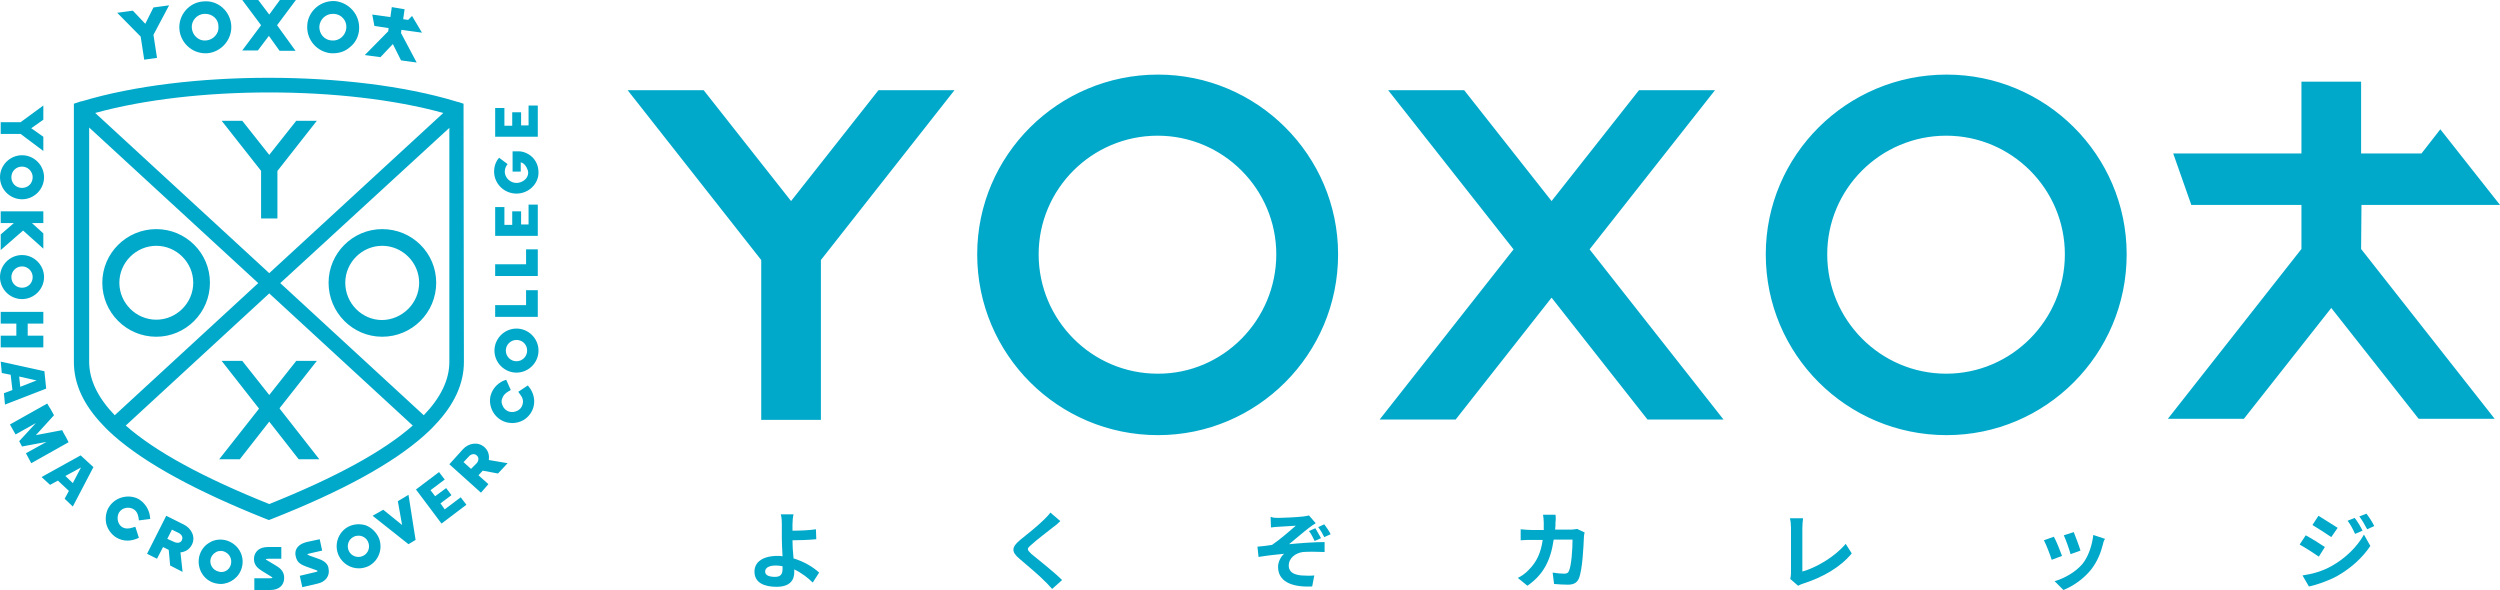 <?xml version="1.0" encoding="utf-8"?>
<!-- Generator: Adobe Illustrator 25.4.1, SVG Export Plug-In . SVG Version: 6.00 Build 0)  -->
<svg version="1.1" xmlns="http://www.w3.org/2000/svg" xmlns:xlink="http://www.w3.org/1999/xlink" x="0px" y="0px"
	 viewBox="0 0 703.8 166.1" style="enable-background:new 0 0 703.8 166.1;" xml:space="preserve">
<style type="text/css">
	.st0{fill:#00A9CA;}
</style>
<g id="レイヤー_1">
</g>
<g id="レイヤー_3">
	<g>
		<path class="st0" d="M664.7,70.1l37.6,47.8l-21.4,0l-24.6-31.2l-24.6,31.2l-21.4,0l37.6-47.8l0-12.4l-31,0l-5.1-14.5l36.1,0
			l0-20.2h16.8l0,20.2l17,0l5.3-6.8l16.8,21.3l-33.5,0l0,0l-5.5,0L664.7,70.1z M598.7,71.6c0,28.2-22.8,50.9-50.7,50.9
			c-28.1,0-50.9-22.7-50.9-50.9c0-27.9,22.8-50.6,50.9-50.6C575.9,21,598.7,43.6,598.7,71.6z M581.3,71.6c0-18.4-15-33.4-33.4-33.4
			c-18.5,0-33.5,15-33.5,33.4c0,18.5,15,33.6,33.5,33.6C566.3,105.2,581.3,90.1,581.3,71.6z M482.8,25.4l-21.4,0l-24.6,31.2
			l-24.6-31.2l-21.4,0l35.3,44.8l-37.7,47.9l21.4,0l27-34.3l27,34.3l21.4,0l-37.7-47.9L482.8,25.4z M376.7,71.6
			c0,28.2-22.8,50.9-50.7,50.9c-28.1,0-50.9-22.7-50.9-50.9c0-27.9,22.8-50.6,50.9-50.6C353.9,21,376.7,43.7,376.7,71.6z
			 M359.3,71.6c0-18.4-15-33.4-33.4-33.4c-18.5,0-33.5,15-33.5,33.4c0,18.5,15,33.6,33.5,33.6C344.3,105.3,359.3,90.1,359.3,71.6z
			 M247.3,25.4l-24.6,31.2l-24.6-31.2l-21.4,0l37.6,47.8l0,45l16.8,0l0-45l37.6-47.8L247.3,25.4z M130.6,101.9
			c0,6.1-2.7,12.1-8.3,17.9c-0.9,1-1.9,1.9-3,2.9c-8.8,7.8-23,15.6-42.8,23.4l-0.8,0.3l-0.8-0.3c-19.8-7.9-33.9-15.6-42.8-23.4
			c-1.1-1-2.1-1.9-3-2.9c-5.6-5.8-8.3-11.7-8.3-17.9V32.1v-2.9l1.5-0.5c0.3-0.1,0.5-0.2,0.8-0.2c29.2-8.8,75.9-8.8,105.1,0
			c0.3,0.1,0.5,0.2,0.8,0.2l1.5,0.5v2.9L130.6,101.9z M26.8,31.8l49,45.1l49-45.1C96.9,24.1,54.7,24.1,26.8,31.8z M32.3,116.9
			l40.4-37.2L25.1,35.9v65.9C25.1,106.9,27.5,111.9,32.3,116.9z M116.2,119.8L75.8,82.6l-40.4,37.2c8.3,7.3,21.7,14.6,40.4,22.1
			C94.5,134.4,107.9,127.1,116.2,119.8z M126.5,101.9l0-65.9L78.9,79.7l40.4,37.2C124.1,111.9,126.5,106.9,126.5,101.9z M78.8,114.8
			l10.4-13.2h-5.8l-7.6,9.6l-7.6-9.6h-5.8L72.9,115l-0.1,0.2l-11.1,14.1h5.8l8.3-10.6l8.3,10.6h5.8L78.7,115L78.8,114.8z M59.1,79.6
			c0,8.4-6.8,15.2-15.1,15.2c-8.4,0-15.2-6.8-15.2-15.2c0-8.3,6.8-15.1,15.2-15.1C52.3,64.5,59.1,71.2,59.1,79.6z M54.4,79.6
			c0-5.7-4.7-10.4-10.4-10.4c-5.7,0-10.4,4.7-10.4,10.4C33.6,85.3,38.3,90,44,90C49.7,90,54.4,85.3,54.4,79.6z M73.5,61.5h4.6V48.1
			l0.1-0.1l11-14h-5.8l-7.6,9.6L68.2,34h-5.8l11.1,14.1V61.5z M122.8,79.6c0,8.4-6.8,15.2-15.2,15.2c-8.3,0-15.1-6.8-15.1-15.2
			c0-8.3,6.8-15.1,15.1-15.1C116,64.5,122.8,71.2,122.8,79.6z M118,79.6c0-5.7-4.7-10.4-10.4-10.4c-5.7,0-10.4,4.7-10.4,10.4
			c0,5.8,4.7,10.5,10.4,10.5C113.3,90,118,85.3,118,79.6z M43.2,2.1l-2.3,4.6l-3.5-3.7L33,3.6l6.6,6.7l1,6.5l3.6-0.5l-1-6.5l4.4-8.3
			L43.2,2.1z M65.1,7.1c0.3,4-2.8,7.6-6.8,7.9c-0.2,0-0.3,0-0.5,0c-3.8,0-7-3-7.3-6.8c-0.3-4,2.8-7.6,6.8-7.8
			C61.3,0,64.8,3.1,65.1,7.1z M57.8,3.9c-0.1,0-0.2,0-0.3,0c-2.1,0.1-3.7,2-3.5,4c0.1,1,0.5,1.9,1.3,2.6c0.8,0.7,1.7,1,2.7,0.9
			c1-0.1,1.9-0.5,2.6-1.3s1-1.7,0.9-2.7C61.5,5.4,59.8,3.9,57.8,3.9z M83.3,0l-4.5,0l-3,4.1L72.7,0l-4.5,0l5.3,7.1l-5.3,7.1l4.4,0
			l3.1-4.1l3,4.2l4.5,0L78,7.1L83.3,0z M99.3,2.9c1.3,1.5,1.9,3.4,1.8,5.3c-0.1,2-1,3.8-2.5,5c-1.3,1.2-3,1.8-4.8,1.8
			c-0.2,0-0.4,0-0.5,0c-4-0.3-7.1-3.8-6.8-7.9c0.1-1.9,1-3.7,2.5-5c1.5-1.3,3.4-1.9,5.3-1.8C96.2,0.5,98,1.4,99.3,2.9z M94,3.9
			c-0.1,0-0.2,0-0.3,0c-2,0-3.6,1.5-3.8,3.5c-0.1,2.1,1.4,3.9,3.5,4c2.1,0.2,3.9-1.4,4.1-3.5C97.7,5.8,96.1,4,94,3.9z M113,8.4
			l5.8,0.8L116,4.5l-1.1,1.1l-1.4-0.2l0.4-2.8L110.3,2l-0.4,2.8l-5.1-0.7l0.6,3.2l4,0.6l-0.1,0.9l-6.6,6.7l4.4,0.6l3.5-3.7l2.3,4.6
			l4.4,0.6l-4.4-8.3L113,8.4z M12.2,42.5v-4l-3.4-2.4l3.4-2.4v-4l-6.4,4.7H0.2v3.3h5.6L12.2,42.5z M0,49.9c0-3.4,2.8-6.2,6.2-6.2
			c3.4,0,6.2,2.8,6.2,6.2c0,3.4-2.8,6.2-6.2,6.2C2.8,56.1,0,53.3,0,49.9z M3.2,49.9c0,1.7,1.3,3,3,3s3-1.3,3-3c0-1.6-1.3-3-3-3
			S3.2,48.2,3.2,49.9z M12.2,59.5h-12v3.3h3.7l-3.7,3.2v4.4l6.3-5.5l5.7,5.1v-4.3L9,62.8h3.2V59.5z M0,78c0-3.4,2.8-6.2,6.2-6.2
			c3.4,0,6.2,2.8,6.2,6.2s-2.8,6.2-6.2,6.2C2.8,84.2,0,81.4,0,78z M3.2,78c0,1.7,1.3,3,3,3s3-1.3,3-3c0-1.6-1.3-3-3-3
			S3.2,76.4,3.2,78z M12.2,94.5H7.8v-3.4h4.4v-3.3h-12v3.3h4.4v3.4H0.2v3.3h12V94.5z M37.4,148.5c-1.2,0.4-2.1,0.4-3-0.1
			c-1.4-0.9-1.6-2.9-0.9-4.1c1-1.6,3-1.6,4-1c0.9,0.5,1.3,1.3,1.5,2.4l0.1,0.8l3.2-0.4l-0.1-0.8c-0.1-0.9-0.7-3.2-3-4.7
			c-2.5-1.5-6.5-1-8.5,2.1c-0.9,1.4-1.1,3.1-0.8,4.7c0.4,1.6,1.4,3,2.8,3.9c1,0.6,2.1,0.9,3.2,0.9c0.8,0,1.7-0.2,2.5-0.5l0.7-0.3
			l-1-3.1L37.4,148.5z M68.1,159.7c-0.7,2.8-3.3,4.7-6,4.7c-0.5,0-1-0.1-1.5-0.2c-3.3-0.8-5.3-4.2-4.5-7.6c0.4-1.6,1.4-3,2.8-3.8
			c1.4-0.9,3.1-1.1,4.7-0.7C66.9,153,69,156.3,68.1,159.7z M65,158.9c0.2-0.8,0.1-1.6-0.3-2.3c-0.4-0.7-1.1-1.2-1.8-1.4
			c-0.2-0.1-0.5-0.1-0.7-0.1c-0.5,0-1.1,0.1-1.5,0.4c-0.7,0.4-1.2,1.1-1.4,1.8c-0.4,1.6,0.6,3.2,2.2,3.6
			C63,161.4,64.6,160.5,65,158.9z M77.8,159.3l-2.5-1.5c-0.4-0.2-0.5-0.4-0.5-0.4c0.1,0,0.3-0.1,0.8-0.1l3.6,0l0-3.3l-3.8,0
			c-1.1,0-2.1,0.3-2.7,0.8c-0.5,0.4-1.2,1.2-1.2,2.6c0,1.7,1.1,2.6,2.2,3.3l2.6,1.6c0.3,0.2,0.4,0.3,0.4,0.4c0,0-0.2,0.1-0.8,0.1
			l-4.3,0l0,3.3l4.5,0c2.4,0,3.9-1.3,3.9-3.4C80,161.2,79.3,160.2,77.8,159.3z M89.9,157.4l-2.8-1c-0.4-0.2-0.6-0.3-0.6-0.3
			c0.1-0.1,0.2-0.2,0.7-0.3l3.5-0.8l-0.7-3.2l-3.7,0.8c-1.1,0.3-1.9,0.7-2.5,1.4c-0.4,0.5-0.9,1.4-0.5,2.8c0.4,1.7,1.6,2.2,2.9,2.7
			l2.8,1c0.3,0.1,0.4,0.2,0.4,0.3c0,0-0.1,0.2-0.8,0.3l-4.2,1l0.7,3.2l4.3-1c2.3-0.5,3.5-2.2,3.1-4.2
			C92.4,158.9,91.5,158,89.9,157.4z M106.5,151.1c1.5,3.1,0.2,6.8-2.8,8.3c-0.9,0.4-1.8,0.6-2.7,0.6c-2.3,0-4.5-1.3-5.6-3.5
			c-1.5-3.1-0.2-6.8,2.8-8.3c1.5-0.7,3.2-0.8,4.8-0.3C104.5,148.5,105.7,149.6,106.5,151.1z M102.2,156.5c1.5-0.7,2.1-2.5,1.4-4
			c-0.5-1.1-1.6-1.7-2.7-1.7c-0.4,0-0.9,0.1-1.3,0.3c-1.5,0.7-2.1,2.5-1.4,4C98.9,156.6,100.7,157.2,102.2,156.5z M112,141.1
			l1.2,6.7l-5.3-4.3l-3,1.7l10.1,8l2-1.2l-2-12.7L112,141.1z M148.6,108.5l-2.7,1.8l0.5,0.7c0.8,1,1,1.9,0.7,2.9
			c-0.4,1.6-2.3,2.4-3.7,2c-1-0.3-1.6-1-1.8-1.5c-0.4-0.7-0.5-1.4-0.3-2c0.3-1,0.8-1.6,1.8-2.2l0.7-0.4l-1.3-2.9l-0.8,0.3
			c-0.9,0.4-2.9,1.6-3.6,4.2c-0.7,2.9,0.9,6.5,4.5,7.5c0.5,0.1,1.1,0.2,1.6,0.2c1.1,0,2.2-0.3,3.1-0.8c1.4-0.8,2.5-2.2,2.9-3.8
			c0.5-1.9,0-4-1.3-5.6L148.6,108.5z M151.6,98.7c0,3.4-2.8,6.2-6.2,6.2c-3.4,0-6.2-2.8-6.2-6.2s2.8-6.2,6.2-6.2
			C148.8,92.5,151.6,95.3,151.6,98.7z M148.4,98.7c0-1.7-1.3-3-3-3c-1.6,0-3,1.3-3,3c0,1.6,1.3,3,3,3
			C147,101.7,148.4,100.4,148.4,98.7z M139.4,85.9v3.3h12v-7.5h-3.3v4.2H139.4z M151.4,70.2h-3.3v4.2h-8.7v3.3h12V70.2z
			 M142.9,130.4l-2.7,2.9l-4.3-0.8l-1.2,1.3l2.8,2.5l-2.1,2.4l-8.9-8l3.8-4.2c1.5-1.7,4.2-2.3,6.1-0.6c1.1,1,1.4,2.3,1.2,3.6
			L142.9,130.4z M134.2,130.4c0,0,1.1-1.2,0-2.2c-1-0.9-2.2,0.2-2.2,0.3l-1.5,1.6l2.1,1.9L134.2,130.4z M51.4,161l-3.5-1.8l-0.4-4.4
			l-1.6-0.8l-1.7,3.3l-2.8-1.4l5.4-10.7l5,2.5c2,1,3.4,3.4,2.2,5.7c-0.7,1.3-1.9,2-3.2,2.1L51.4,161z M49.1,152.6
			c0,0,1.5,0.7,2.1-0.5c0.6-1.3-0.8-2-0.8-2l-2-1l-1.3,2.6L49.1,152.6z M146.6,48.4v-2.7c0.5,0.1,0.9,0.4,1.2,0.8
			c0,0,0.1,0.1,0.1,0.1c0.1,0.1,0.1,0.2,0.2,0.3c0.1,0.1,0.1,0.2,0.2,0.4c0.1,0.1,0.1,0.3,0.2,0.4c0,0.1,0,0.2,0.1,0.2
			c0,0.2,0.1,0.5,0.1,0.7h0c0,0,0,0,0,0c0,1.7-1.7,2.9-3.3,2.9c-1.8,0-3.3-1.5-3.3-3.2c0-0.9,0.4-1.6,0.8-2.1l-2.4-1.8
			c-0.7,0.8-1.4,2.1-1.4,3.9c0,3.4,2.8,6.2,6.3,6.2c3.4,0,6.2-2.7,6.2-5.9c0-4.1-3.3-6-5.6-6h-1.7v5.7H146.6z M13,109.4l-11.6,4.5
			l-0.3-3.2l2.4-0.9L3,105.5L0.5,105l-0.3-3.2l12.3,2.7L13,109.4z M5.7,108.9l4.6-1.8L5.4,106L5.7,108.9z M26.3,131.5l-5.8,11.1
			l-2.3-2.2l1.2-2.2l-3.1-2.9l-2.2,1.2l-2.4-2.2l11-6.1L26.3,131.5z M20.5,136l2.3-4.4l-4.4,2.4L20.5,136z M146.7,35.4v-3.8h-2.5
			v3.8H142v-5h-2.6v8.1h12v-8.8h-2.6v5.6H146.7z M146.7,63.3v-3.8h-2.5v3.8H142v-5h-2.6v8.1h12v-8.8h-2.6v5.6H146.7z M124,141.7
			l3.1-2.3l-1.5-2l-3.1,2.3l-1.3-1.7l4-3l-1.6-2.1l-6.5,4.9l7.2,9.6l7-5.3l-1.6-2.1l-4.5,3.4L124,141.7z M18.7,123.3l-0.9-1.6
			l-0.3-0.6l-7.4,1.4l5.1-5.6l-1.1-2l-0.1-0.1l-0.7-1.2l-10.5,5.9l1.4,2.5l0.2,0.3l5.7-3.2l-4.7,5.1l0.8,1.5l6.9-1.3l-5.8,3.2
			l0.8,1.5l0.7,1.3l10.5-5.9L18.7,123.3z"/>
		<g>
			<g>
				<path class="st0" d="M223.1,147.7c0,0.5,0,1.1,0,1.7c1.9,0,4.7-0.1,6.6-0.4l0.1,2.8c-2,0.2-4.8,0.3-6.7,0.3
					c0,1.4,0.1,3.3,0.3,5.1c3,0.9,5.6,2.5,7.2,4l-1.8,2.8c-1.3-1.3-3.1-2.7-5.2-3.7c0,0.3,0,0.6,0,0.8c0,2.1-1.1,4.1-5,4.1
					c-3.4,0-6.2-1.1-6.2-4.3c0-2.5,2.1-4.4,6.5-4.4c0.5,0,0.9,0,1.4,0.1c-0.1-1.8-0.2-3.9-0.2-5.1c0-1.4,0-2.8,0-3.9
					c0-1.2-0.1-2.2-0.3-2.8h3.6C223.2,145.6,223.1,146.7,223.1,147.7z M218.2,162.4c1.5,0,2.1-0.7,2.1-2.2c0-0.2,0-0.5,0-0.8
					c-0.6-0.1-1.3-0.2-1.9-0.2c-1.8,0-3,0.6-3,1.7C215.4,162,216.6,162.4,218.2,162.4z"/>
				<path class="st0" d="M296.5,148.4c-1.5,1.2-4.7,3.6-6.2,5c-1.3,1.1-1.2,1.3,0,2.5c1.8,1.5,6.3,5,8.7,7.4l-2.8,2.5
					c-0.7-0.7-1.3-1.5-2.1-2.2c-1.4-1.5-4.9-4.4-7.1-6.3c-2.4-2-2.2-3.3,0.2-5.3c1.9-1.5,5.1-4.1,6.7-5.7c0.7-0.7,1.4-1.4,1.8-2
					l2.8,2.4C297.8,147.4,297.1,148,296.5,148.4z"/>
				<path class="st0" d="M360,145.8c1,0,5.4-0.2,6.9-0.4c0.8-0.1,1.3-0.2,1.6-0.3l1.9,2.2c-0.5,0.3-1.4,0.9-1.9,1.3
					c-1.7,1.3-4,3.3-5.6,4.6c3.2-0.3,7.1-0.6,10-0.6v2.8c-2.3-0.1-4.6-0.1-6.1,0c-2.2,0.3-4,1.8-4,3.8c0,1.9,1.5,2.6,3.6,2.8
					c1.3,0.1,2.7,0.1,3.6,0l-0.6,3.1c-6.1,0.3-9.6-1.6-9.6-5.5c0-1.5,0.8-2.9,1.7-3.7c-2.2,0.2-4.8,0.5-7.2,0.9l-0.3-2.9
					c1.3-0.1,2.9-0.3,4.1-0.5c2.1-1.4,5.2-4.1,6.7-5.4c-1,0.1-3.9,0.2-4.9,0.3c-0.6,0-1.4,0.1-2.1,0.2l-0.1-3
					C358.5,145.8,359.2,145.8,360,145.8z M371.9,151.5l-1.8,0.8c-0.5-1-0.9-1.9-1.6-2.8l1.8-0.8
					C370.8,149.6,371.4,150.6,371.9,151.5z M374.6,150.4l-1.8,0.8c-0.5-1-1-1.9-1.7-2.8l1.7-0.8
					C373.4,148.4,374.2,149.5,374.6,150.4z"/>
				<path class="st0" d="M437.9,147c0,0.7,0,1.4-0.1,2.1h4.4c0.6,0,1.2-0.1,1.8-0.2l2.1,1c-0.1,0.4-0.2,1-0.2,1.3
					c-0.1,2.6-0.4,9.2-1.4,11.6c-0.5,1.2-1.4,1.8-3.1,1.8c-1.3,0-2.8-0.1-3.9-0.2l-0.4-3.2c1.2,0.2,2.4,0.3,3.3,0.3
					c0.8,0,1.1-0.3,1.3-0.8c0.7-1.5,1-6.2,1-8.8h-5.3c-0.9,6.2-3.1,10-7.4,13l-2.7-2.2c1-0.5,2.2-1.3,3.1-2.3
					c2.2-2.2,3.4-4.8,3.9-8.4h-3.1c-0.8,0-2.1,0-3.1,0.1V149c1,0.1,2.2,0.2,3.1,0.2h3.4c0-0.7,0-1.3,0-2.1c0-0.5-0.1-1.6-0.2-2.2
					h3.5C438,145.4,438,146.4,437.9,147z"/>
				<path class="st0" d="M504.2,161.4v-12.8c0-0.9-0.1-2-0.3-2.7h3.7c-0.1,0.9-0.2,1.8-0.2,2.7v12.3c3.9-1.1,9.1-4.1,12.2-7.8
					l1.7,2.7c-3.2,3.9-8.1,6.7-13.7,8.5c-0.3,0.1-0.9,0.3-1.4,0.6l-2.2-1.9C504.1,162.3,504.2,161.9,504.2,161.4z"/>
				<path class="st0" d="M580.5,156.5l-2.9,1.1c-0.4-1.3-1.6-4.4-2.2-5.5l2.8-1C578.9,152.3,580,155.1,580.5,156.5z M592,153.3
					c-0.6,2.4-1.6,4.8-3.2,6.9c-2.2,2.8-5.2,4.8-7.9,5.9l-2.5-2.5c2.6-0.7,5.9-2.5,7.9-4.9c1.6-2,2.7-5.2,3-8.1l3.3,1.1
					C592.2,152.3,592.1,152.8,592,153.3z M585.7,155l-2.8,1c-0.3-1.2-1.3-4-1.9-5.3l2.8-0.9C584.2,150.8,585.4,153.9,585.7,155z"/>
				<path class="st0" d="M654.5,154l-1.7,2.7c-1.3-0.9-3.8-2.5-5.4-3.4l1.7-2.6C650.6,151.5,653.2,153.1,654.5,154z M656.3,159.4
					c4-2.2,7.3-5.5,9.2-8.9l1.8,3.2c-2.2,3.3-5.5,6.3-9.4,8.5c-2.4,1.3-5.8,2.5-7.9,2.9l-1.8-3.1C651,161.6,653.8,160.8,656.3,159.4
					z M658.1,148.6l-1.8,2.6c-1.3-0.9-3.8-2.5-5.3-3.4l1.7-2.6C654.2,146.1,656.8,147.8,658.1,148.6z M665.1,149.4l-2.1,0.9
					c-0.7-1.5-1.2-2.5-2.1-3.7l2-0.8C663.6,146.7,664.6,148.3,665.1,149.4z M668.4,148.1l-2,0.9c-0.8-1.5-1.3-2.4-2.2-3.6l2-0.8
					C666.9,145.5,667.9,147,668.4,148.1z"/>
			</g>
		</g>
	</g>
</g>
</svg>
